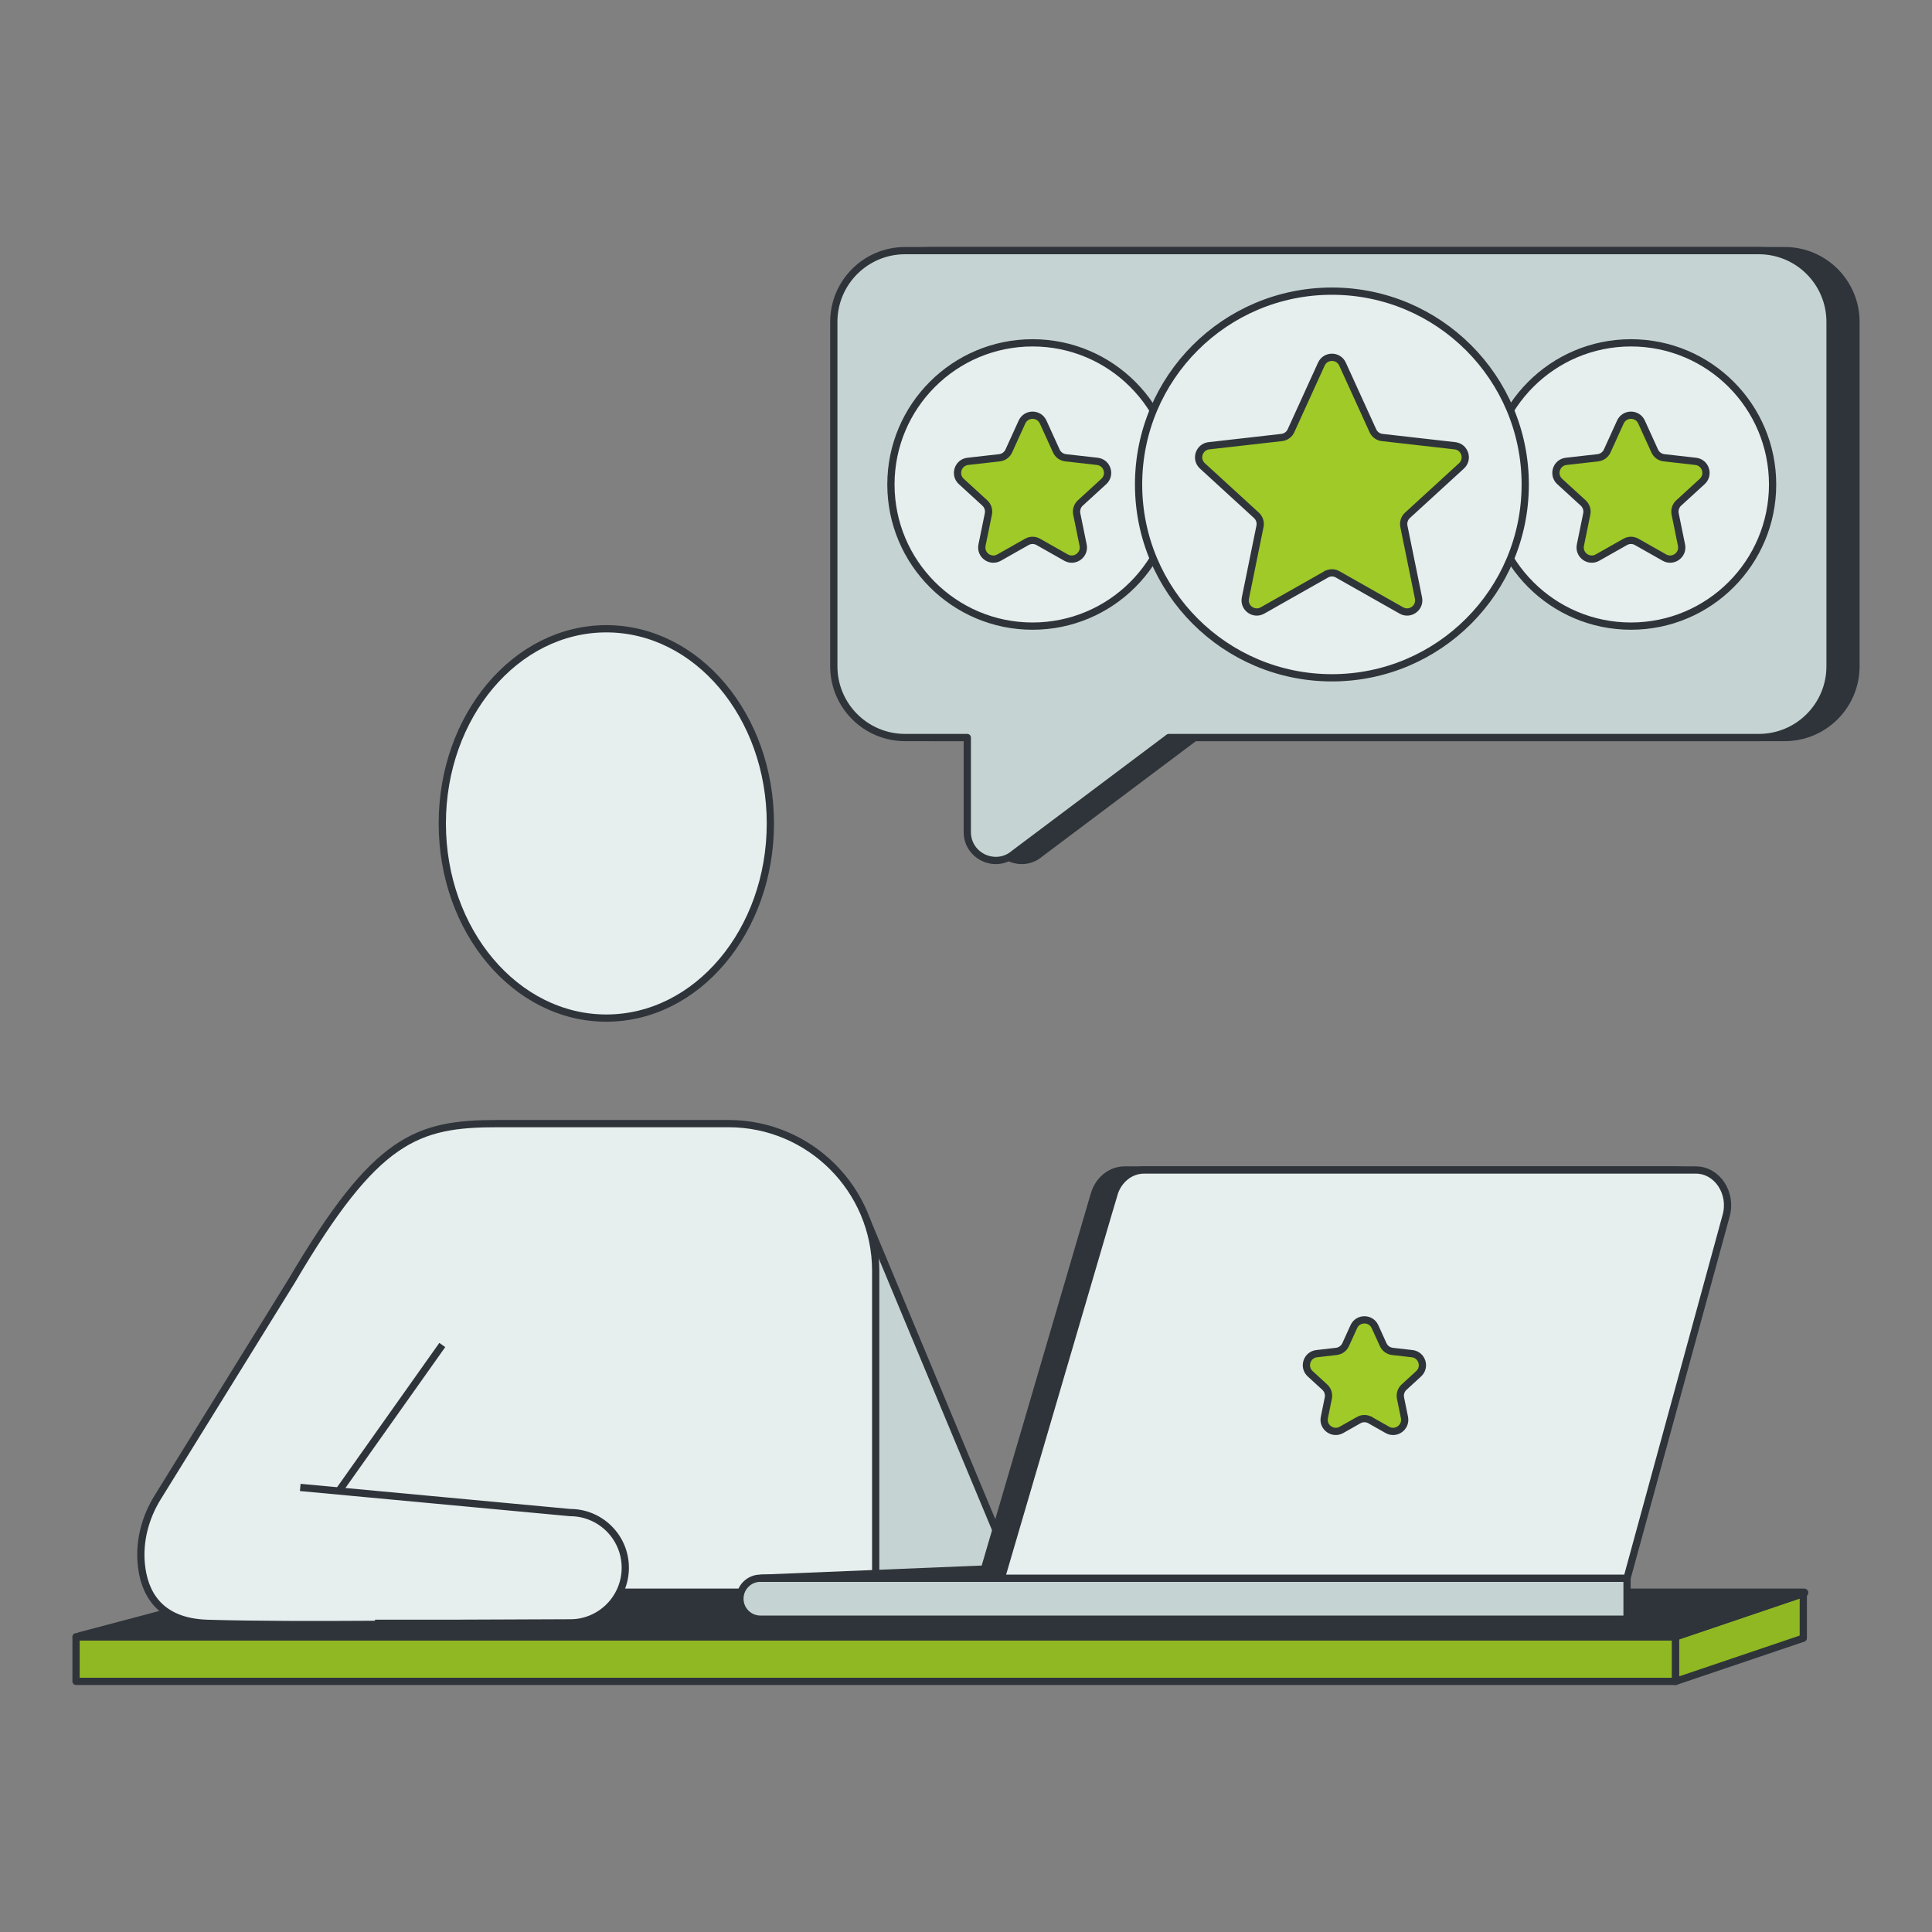 <?xml version="1.0" encoding="UTF-8"?> <svg xmlns="http://www.w3.org/2000/svg" id="Layer_1" viewBox="0 0 533.05 533.05"><rect x="0" y="0" width="533.05" height="533.05" fill="#808080" stroke="none"/><defs><style> .cls-1 { fill: #e7eeee; } .cls-1, .cls-2, .cls-3 { stroke-miterlimit: 10; } .cls-1, .cls-2, .cls-3, .cls-4, .cls-5, .cls-6 { stroke: #2f343a; stroke-width: 2px; } .cls-2 { fill: #9fca28; } .cls-3, .cls-6 { fill: #2f343a; } .cls-4 { fill: #c5d3d3; } .cls-4, .cls-5, .cls-6 { stroke-linecap: round; stroke-linejoin: round; } .cls-5 { fill: #90b823; } </style></defs><polyline class="cls-4" points="218.35 448.23 212.55 341.39 239.15 336.71 285.5 447.88"></polyline><g><rect class="cls-5" x="20.98" y="451.59" width="441.33" height="12.31"></rect><polygon class="cls-5" points="497.54 451.98 462.31 463.9 462.31 451.59 497.54 439.67 497.54 451.98"></polygon><path class="cls-6" d="M462.29,451.59H21.94c-.15,0-.17-.21-.03-.24l45.47-12.06s.02,0,.03,0h430.39c.14,0,.17.2.04.24l-35.5,12.06s-.03,0-.04,0Z"></path></g><ellipse class="cls-1" cx="167.29" cy="227.19" rx="45.26" ry="53.71"></ellipse><path class="cls-1" d="M82.84,410.39l74.46,6.94c8.4,0,15.22,6.81,15.22,15.22h0c0,8.4-6.81,15.22-15.22,15.22l-29.56.12s-44.93.77-70.49,0c-13.58-.41-17.54-8.69-18.27-16.37-.61-6.45,1.12-12.9,4.53-18.4l36.98-59.73c23.24-39.5,34.45-43.38,56.89-43.38h63.61c22.43,0,40.62,18.19,40.62,40.62v88.66h-70.68"></path><line class="cls-1" x1="93.66" y1="411.13" x2="122.03" y2="371.09"></line><line class="cls-1" x1="241.6" y1="447.88" x2="103.46" y2="447.88"></line><path class="cls-4" d="M254.25,435.44h-44.45c-3.12,0-5.65,2.53-5.65,5.65h0c0,3.12,2.53,5.65,5.65,5.65h239.11v-11.3h-194.66Z"></path><polygon class="cls-6" points="210.09 435.44 388.31 428.11 327.81 435.44 210.09 435.44"></polygon><path class="cls-6" d="M301.93,329.52l-31.06,105.92h172.65l27.35-100.06c1.71-6.26-2.49-12.57-8.37-12.57h-152.25c-3.79,0-7.14,2.71-8.32,6.72Z"></path><path class="cls-1" d="M307.32,329.52l-31.06,105.92h172.65l27.35-100.06c1.71-6.26-2.49-12.57-8.37-12.57h-152.25c-3.79,0-7.14,2.71-8.32,6.72Z"></path><path class="cls-2" d="M374.87,391.82l-4.75,2.69c-2.39,1.36-5.27-.74-4.72-3.43l1.09-5.35c.22-1.1-.15-2.25-.98-3.01l-4.02-3.69c-2.03-1.86-.93-5.24,1.8-5.55l5.42-.62c1.12-.13,2.09-.83,2.56-1.86l2.26-4.97c1.14-2.5,4.7-2.5,5.84,0l2.26,4.97c.47,1.03,1.44,1.73,2.56,1.86l5.42.62c2.73.31,3.83,3.69,1.8,5.55l-4.02,3.69c-.83.76-1.2,1.9-.98,3.01l1.09,5.35c.55,2.7-2.33,4.79-4.72,3.43l-4.75-2.69c-.98-.56-2.18-.56-3.16,0Z"></path><g><path class="cls-3" d="M329.62,203.49h162.79c10.86,0,19.66-8.8,19.66-19.66v-95.02c0-10.86-8.8-19.66-19.66-19.66h-235.55c-10.86,0-19.66,8.8-19.66,19.66v95.02c0,10.86,8.8,19.66,19.66,19.66h17.17s0,26.06,0,26.06c0,6.73,7.91,10.33,12.99,5.92l42.6-31.98Z"></path><path class="cls-4" d="M322.47,203.49h162.79c10.86,0,19.66-8.8,19.66-19.66v-95.02c0-10.86-8.8-19.66-19.66-19.66h-235.55c-10.86,0-19.66,8.8-19.66,19.66v95.02c0,10.86,8.8,19.66,19.66,19.66h17.17s0,26.06,0,26.06c0,6.73,7.91,10.33,12.99,5.92l42.6-31.98Z"></path><g><circle class="cls-1" cx="449.99" cy="133.67" r="39.08"></circle><path class="cls-2" d="M451.57,149.51l7.65,4.33c2.39,1.36,5.27-.74,4.72-3.43l-1.76-8.62c-.22-1.1.15-2.25.98-3.01l6.49-5.94c2.03-1.86.93-5.24-1.8-5.55l-8.74-.99c-1.12-.13-2.09-.83-2.56-1.86l-3.64-8c-1.14-2.5-4.7-2.5-5.84,0l-3.64,8c-.47,1.03-1.44,1.73-2.56,1.86l-8.74.99c-2.73.31-3.83,3.69-1.8,5.55l6.49,5.94c.83.76,1.2,1.9.98,3.01l-1.76,8.62c-.55,2.7,2.33,4.79,4.72,3.43l7.65-4.33c.98-.56,2.18-.56,3.16,0Z"></path></g><g><circle class="cls-1" cx="284.89" cy="133.67" r="39.08"></circle><path class="cls-2" d="M286.47,149.51l7.65,4.33c2.39,1.36,5.27-.74,4.72-3.43l-1.76-8.62c-.22-1.1.15-2.25.98-3.01l6.49-5.94c2.03-1.86.93-5.24-1.8-5.55l-8.74-.99c-1.12-.13-2.09-.83-2.56-1.86l-3.64-8c-1.14-2.5-4.7-2.5-5.84,0l-3.64,8c-.47,1.03-1.44,1.73-2.56,1.86l-8.74.99c-2.73.31-3.83,3.69-1.8,5.55l6.49,5.94c.83.76,1.2,1.9.98,3.01l-1.76,8.62c-.55,2.7,2.33,4.79,4.72,3.43l7.65-4.33c.98-.56,2.18-.56,3.16,0Z"></path></g><g><circle class="cls-1" cx="367.48" cy="133.67" r="53.34"></circle><path class="cls-2" d="M369.06,158.47l17.59,9.96c2.39,1.36,5.27-.74,4.72-3.43l-4.03-19.8c-.22-1.1.15-2.25.98-3.01l14.91-13.65c2.03-1.86.93-5.24-1.8-5.55l-20.08-2.28c-1.12-.13-2.09-.83-2.56-1.86l-8.38-18.39c-1.14-2.5-4.7-2.5-5.84,0l-8.38,18.39c-.47,1.03-1.44,1.73-2.56,1.86l-20.08,2.28c-2.73.31-3.83,3.69-1.8,5.55l14.91,13.65c.83.76,1.2,1.9.98,3.01l-4.03,19.8c-.55,2.7,2.33,4.79,4.72,3.43l17.59-9.96c.98-.56,2.18-.56,3.16,0Z"></path></g></g></svg> 